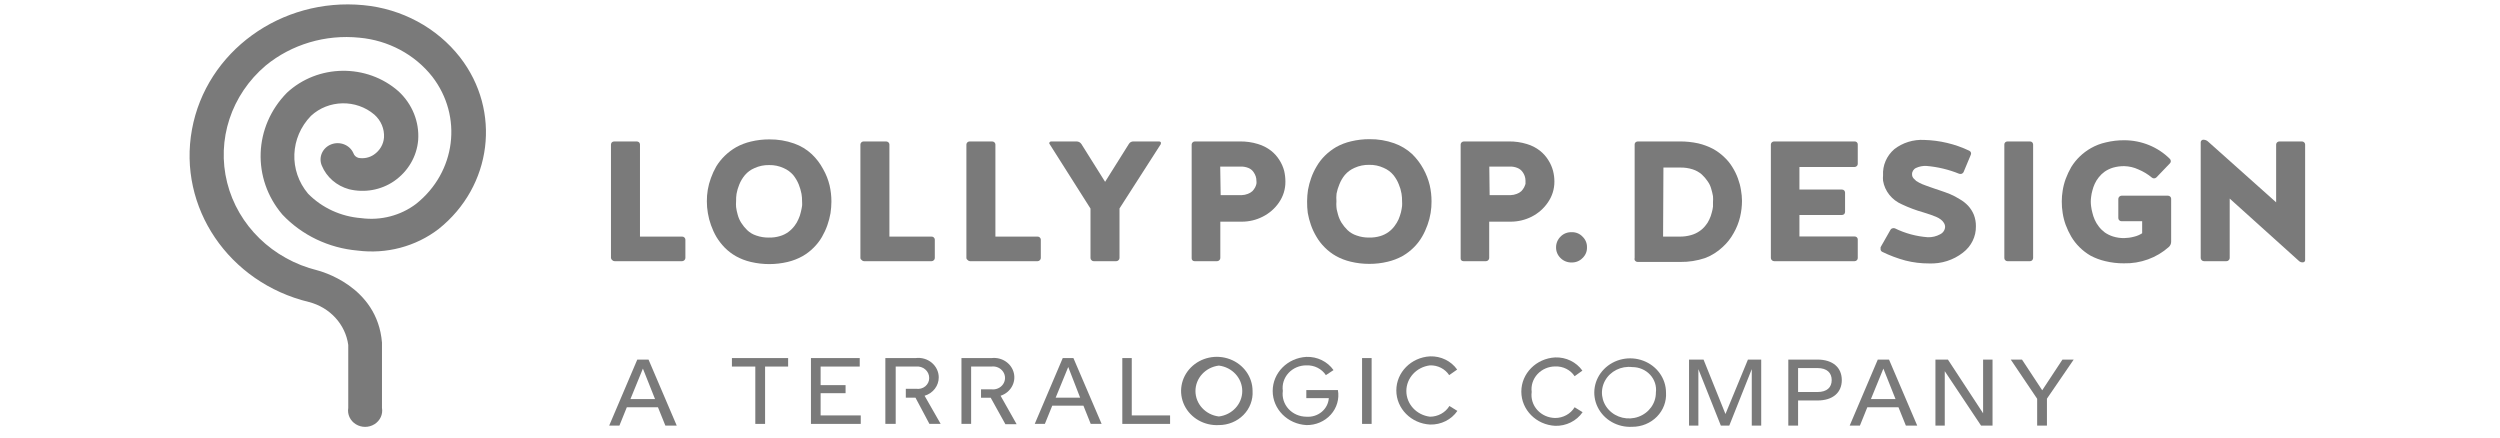 <svg width="211" height="37" viewBox="0 0 211 37" fill="none" xmlns="http://www.w3.org/2000/svg">
<path d="M30.674 0.435C23.721 -0.228 17.41 4.346 16.203 10.922C14.995 17.498 19.299 23.851 26.073 25.49C27.846 25.945 29.157 27.376 29.393 29.116V34.428C29.301 34.966 29.55 35.506 30.029 35.804C30.507 36.103 31.125 36.103 31.604 35.804C32.083 35.506 32.332 34.966 32.239 34.428V28.916C31.85 24.103 26.974 22.87 26.784 22.816C23.013 21.884 20.086 19.041 19.174 15.422C18.263 11.803 19.515 7.998 22.43 5.529C24.613 3.739 27.472 2.89 30.332 3.181C32.773 3.402 35.004 4.593 36.48 6.463C39.075 9.822 38.48 14.532 35.123 17.204C33.815 18.197 32.138 18.633 30.484 18.41C28.771 18.279 27.172 17.542 25.997 16.343C24.367 14.399 24.472 11.608 26.244 9.78C27.721 8.409 30.057 8.362 31.594 9.672C32.155 10.166 32.454 10.875 32.41 11.602C32.368 12.184 32.054 12.716 31.556 13.053C31.18 13.309 30.71 13.407 30.257 13.325C30.055 13.271 29.895 13.125 29.83 12.935C29.526 12.232 28.683 11.897 27.947 12.187C27.21 12.478 26.86 13.283 27.164 13.986C27.565 14.953 28.413 15.687 29.46 15.972C30.768 16.291 32.157 16.043 33.254 15.292C34.435 14.477 35.18 13.207 35.294 11.82C35.401 10.286 34.797 8.785 33.643 7.714C30.968 5.35 26.823 5.402 24.213 7.832C21.408 10.682 21.245 15.078 23.834 18.111C25.474 19.85 27.741 20.935 30.181 21.148C32.621 21.461 35.09 20.806 37.011 19.335C41.545 15.724 42.34 9.36 38.823 4.831C36.874 2.337 33.916 0.741 30.674 0.435Z" fill="#7A7A7A"/>
<path d="M51.566 21.782V12.191C51.569 12.124 51.596 12.06 51.642 12.01C51.697 11.964 51.768 11.938 51.842 11.938H53.739C53.812 11.938 53.883 11.964 53.938 12.01C53.985 12.06 54.011 12.124 54.014 12.191V19.969H57.572C57.643 19.967 57.711 19.993 57.761 20.041C57.814 20.088 57.845 20.154 57.847 20.223V21.782C57.837 21.923 57.719 22.036 57.572 22.045H51.88C51.804 22.045 51.732 22.015 51.68 21.963C51.62 21.919 51.579 21.854 51.566 21.782Z" fill="#7A7A7A"/>
<path fill-rule="evenodd" clip-rule="evenodd" d="M59.735 16.025C59.682 16.343 59.657 16.665 59.659 16.986C59.658 17.323 59.686 17.66 59.745 17.992C59.801 18.338 59.89 18.678 60.01 19.008C60.131 19.349 60.283 19.68 60.466 19.996C60.664 20.322 60.899 20.626 61.168 20.902C61.448 21.184 61.767 21.428 62.117 21.627C62.508 21.844 62.929 22.006 63.369 22.108C64.391 22.35 65.459 22.35 66.481 22.108C66.916 22.004 67.335 21.842 67.723 21.627C68.073 21.429 68.392 21.185 68.672 20.902C68.946 20.631 69.183 20.326 69.374 19.996C69.556 19.68 69.709 19.349 69.829 19.008C69.946 18.677 70.034 18.337 70.095 17.992C70.144 17.668 70.169 17.341 70.171 17.014C70.172 16.556 70.121 16.101 70.019 15.654C69.904 15.169 69.719 14.703 69.469 14.267C69.224 13.804 68.904 13.382 68.52 13.016C68.093 12.616 67.582 12.307 67.021 12.11C66.353 11.874 65.646 11.757 64.934 11.765C64.41 11.763 63.887 11.824 63.378 11.946C62.939 12.049 62.517 12.21 62.126 12.427C61.438 12.824 60.864 13.379 60.456 14.04C60.274 14.356 60.122 14.687 60.001 15.028C59.88 15.352 59.791 15.686 59.735 16.025ZM62.126 17.476C62.113 17.314 62.113 17.15 62.126 16.987C62.12 16.778 62.133 16.569 62.164 16.361C62.211 16.095 62.287 15.833 62.392 15.582C62.506 15.294 62.666 15.025 62.866 14.784C63.084 14.525 63.364 14.32 63.682 14.186C64.066 14.01 64.489 13.923 64.915 13.932C65.338 13.922 65.758 14.009 66.139 14.186C66.456 14.322 66.735 14.527 66.955 14.784C67.148 15.028 67.305 15.296 67.42 15.582C67.519 15.835 67.595 16.096 67.647 16.361C67.681 16.562 67.697 16.765 67.695 16.969C67.695 17.01 67.697 17.052 67.699 17.096C67.703 17.185 67.707 17.279 67.695 17.377C67.676 17.522 67.638 17.703 67.59 17.902C67.546 18.105 67.479 18.302 67.391 18.492C67.306 18.695 67.195 18.887 67.059 19.063C66.912 19.258 66.736 19.432 66.537 19.579C66.327 19.733 66.089 19.85 65.835 19.924C65.529 20.017 65.208 20.06 64.887 20.051C64.524 20.056 64.164 19.998 63.824 19.878C63.538 19.785 63.278 19.63 63.065 19.425C62.873 19.239 62.705 19.032 62.562 18.809C62.424 18.593 62.322 18.357 62.259 18.111C62.198 17.903 62.154 17.691 62.126 17.476Z" fill="#7A7A7A"/>
<path d="M72.618 21.782V12.191C72.62 12.122 72.65 12.057 72.704 12.01C72.754 11.963 72.822 11.937 72.893 11.938H74.791C74.861 11.94 74.928 11.966 74.98 12.01C75.034 12.057 75.064 12.122 75.066 12.191V19.969H78.623C78.695 19.966 78.764 19.992 78.813 20.041C78.866 20.088 78.897 20.154 78.898 20.223V21.782C78.897 21.851 78.866 21.916 78.813 21.963C78.765 22.015 78.696 22.044 78.623 22.045H72.931C72.858 22.047 72.788 22.017 72.742 21.963C72.674 21.923 72.629 21.857 72.618 21.782Z" fill="#7A7A7A"/>
<path d="M81.564 21.782V12.191C81.566 12.122 81.597 12.057 81.65 12.01C81.7 11.963 81.769 11.937 81.84 11.938H83.737C83.807 11.938 83.875 11.964 83.927 12.01C83.98 12.057 84.011 12.122 84.012 12.191V19.969H87.57C87.641 19.966 87.71 19.992 87.759 20.041C87.812 20.088 87.843 20.154 87.845 20.223V21.782C87.843 21.851 87.812 21.916 87.759 21.963C87.711 22.015 87.642 22.044 87.57 22.045H81.877C81.805 22.047 81.734 22.017 81.688 21.963C81.62 21.923 81.575 21.857 81.564 21.782Z" fill="#7A7A7A"/>
<path d="M88.585 12.155C88.546 12.114 88.546 12.051 88.585 12.01C88.612 11.965 88.663 11.937 88.718 11.938H90.862C91.028 11.938 91.181 12.021 91.269 12.155L93.271 15.346L95.273 12.155C95.352 12.012 95.512 11.926 95.681 11.938H97.834C97.891 11.939 97.944 11.966 97.977 12.01C97.985 12.037 97.985 12.065 97.977 12.092C97.985 12.112 97.985 12.135 97.977 12.155L94.486 17.594V21.782C94.484 21.851 94.453 21.916 94.4 21.963C94.352 22.015 94.283 22.044 94.21 22.045H92.313C92.24 22.047 92.17 22.017 92.123 21.963C92.07 21.916 92.039 21.851 92.038 21.782V17.603L88.585 12.155Z" fill="#7A7A7A"/>
<path fill-rule="evenodd" clip-rule="evenodd" d="M100.576 12.192V21.782C100.57 21.848 100.59 21.913 100.633 21.964C100.68 22.017 100.75 22.047 100.823 22.045H102.72C102.793 22.045 102.862 22.015 102.91 21.964C102.963 21.917 102.994 21.851 102.995 21.782V18.709H104.826C105.432 18.707 106.028 18.564 106.563 18.292C107.125 18.011 107.602 17.596 107.948 17.087C108.308 16.565 108.496 15.953 108.488 15.328C108.488 15.023 108.453 14.719 108.384 14.422C108.3 14.102 108.166 13.796 107.986 13.515C107.799 13.212 107.558 12.942 107.274 12.718C106.947 12.466 106.574 12.275 106.174 12.156C105.68 12.004 105.164 11.93 104.646 11.938H100.851C100.781 11.937 100.712 11.963 100.662 12.011C100.609 12.057 100.578 12.123 100.576 12.192ZM104.789 16.471H103.024L102.986 14.059H104.704C104.931 14.052 105.158 14.092 105.368 14.177C105.537 14.245 105.682 14.359 105.785 14.504C105.87 14.621 105.937 14.749 105.984 14.884C106.022 15.002 106.041 15.124 106.041 15.247C106.054 15.337 106.054 15.429 106.041 15.519C106.017 15.626 105.979 15.729 105.927 15.827C105.865 15.938 105.788 16.042 105.7 16.135C105.59 16.234 105.461 16.311 105.32 16.362C105.151 16.429 104.971 16.465 104.789 16.471Z" fill="#7A7A7A"/>
<path fill-rule="evenodd" clip-rule="evenodd" d="M110.395 16.025C110.347 16.343 110.321 16.664 110.319 16.986C110.314 17.316 110.333 17.646 110.376 17.974C110.437 18.319 110.525 18.658 110.642 18.989C110.762 19.332 110.918 19.663 111.107 19.977C111.298 20.308 111.534 20.612 111.809 20.884C112.088 21.166 112.407 21.41 112.757 21.609C113.149 21.825 113.57 21.987 114.01 22.089C114.518 22.212 115.041 22.272 115.565 22.271C116.09 22.273 116.613 22.213 117.121 22.089C117.561 21.987 117.982 21.825 118.374 21.609C118.722 21.409 119.041 21.165 119.322 20.884C119.597 20.612 119.833 20.308 120.024 19.977C120.207 19.662 120.359 19.331 120.48 18.989C120.6 18.659 120.689 18.319 120.745 17.974C120.799 17.65 120.824 17.323 120.821 16.995C120.822 16.538 120.771 16.082 120.669 15.635C120.553 15.152 120.372 14.686 120.129 14.248C119.878 13.79 119.558 13.368 119.18 12.998C118.748 12.6 118.234 12.291 117.671 12.091C117.004 11.855 116.296 11.738 115.584 11.746C115.06 11.745 114.537 11.806 114.029 11.928C113.589 12.03 113.168 12.192 112.776 12.408C112.43 12.612 112.112 12.855 111.828 13.133C111.553 13.405 111.317 13.71 111.126 14.04C110.937 14.354 110.781 14.685 110.661 15.028C110.544 15.353 110.456 15.687 110.395 16.025ZM112.795 17.476C112.782 17.313 112.782 17.149 112.795 16.986C112.778 16.772 112.781 16.556 112.805 16.343C112.855 16.076 112.935 15.814 113.042 15.563C113.153 15.276 113.309 15.007 113.507 14.765C113.727 14.508 114.006 14.304 114.322 14.167C114.707 13.991 115.13 13.904 115.556 13.913C115.979 13.903 116.399 13.99 116.78 14.167C117.098 14.301 117.378 14.506 117.595 14.765C117.793 15.007 117.949 15.276 118.06 15.563C118.168 15.813 118.244 16.075 118.288 16.343C118.323 16.555 118.339 16.771 118.335 16.986C118.344 17.122 118.344 17.258 118.335 17.394C118.316 17.539 118.288 17.72 118.241 17.92C118.187 18.12 118.12 18.317 118.041 18.509C117.949 18.711 117.835 18.902 117.7 19.08C117.56 19.27 117.39 19.438 117.197 19.579C116.989 19.731 116.754 19.847 116.504 19.923C116.198 20.015 115.877 20.058 115.556 20.05C115.197 20.057 114.839 19.998 114.503 19.878C114.214 19.785 113.951 19.63 113.734 19.425C113.543 19.238 113.374 19.031 113.231 18.808C113.097 18.59 112.995 18.355 112.928 18.11C112.911 18.038 112.893 17.969 112.875 17.903C112.833 17.745 112.795 17.604 112.795 17.476Z" fill="#7A7A7A"/>
<path fill-rule="evenodd" clip-rule="evenodd" d="M123.279 12.192V21.782C123.27 21.846 123.287 21.911 123.326 21.963C123.374 22.015 123.443 22.045 123.516 22.045H125.413C125.486 22.047 125.556 22.017 125.603 21.963C125.656 21.917 125.687 21.851 125.688 21.782V18.709H127.519C128.128 18.706 128.726 18.563 129.265 18.292C129.823 18.009 130.297 17.594 130.641 17.087C131.003 16.566 131.195 15.954 131.191 15.328C131.192 15.023 131.154 14.718 131.077 14.422C130.993 14.102 130.859 13.796 130.678 13.515C130.492 13.212 130.251 12.942 129.967 12.717C129.641 12.464 129.268 12.273 128.866 12.155C128.376 12.005 127.864 11.931 127.349 11.938H123.554C123.483 11.939 123.416 11.965 123.364 12.01C123.311 12.057 123.28 12.123 123.279 12.192ZM127.49 16.47H125.725L125.697 14.059H127.424C127.648 14.051 127.872 14.091 128.078 14.177C128.247 14.245 128.392 14.358 128.496 14.503C128.661 14.718 128.751 14.979 128.752 15.246C128.76 15.337 128.76 15.428 128.752 15.518C128.72 15.624 128.679 15.727 128.628 15.826C128.566 15.938 128.489 16.041 128.401 16.134C128.291 16.233 128.162 16.311 128.021 16.361C127.853 16.428 127.673 16.465 127.49 16.47Z" fill="#7A7A7A"/>
<path d="M131.332 20.875C131.329 20.537 131.466 20.211 131.712 19.969C131.955 19.717 132.302 19.581 132.66 19.597C133.003 19.588 133.333 19.724 133.562 19.969C133.815 20.207 133.953 20.535 133.941 20.875C133.955 21.215 133.817 21.545 133.562 21.782C133.331 22.023 133.003 22.158 132.66 22.153C132.303 22.164 131.958 22.029 131.712 21.782C131.462 21.541 131.325 21.214 131.332 20.875Z" fill="#7A7A7A"/>
<path fill-rule="evenodd" clip-rule="evenodd" d="M137.964 12.191V21.782C137.935 21.867 137.956 21.961 138.021 22.027C138.07 22.077 138.139 22.107 138.211 22.108H141.816C142.526 22.118 143.233 22.007 143.903 21.782C144.452 21.573 144.952 21.262 145.373 20.866C145.758 20.522 146.079 20.117 146.322 19.67C146.568 19.243 146.75 18.785 146.863 18.31C146.969 17.864 147.023 17.408 147.024 16.95C147.021 16.646 146.993 16.343 146.939 16.044C146.887 15.71 146.801 15.383 146.683 15.065C146.563 14.733 146.407 14.414 146.218 14.113C146.03 13.8 145.797 13.513 145.525 13.261C145.243 12.989 144.924 12.754 144.576 12.563C144.185 12.358 143.767 12.203 143.334 12.101C142.823 11.989 142.301 11.935 141.778 11.938H138.23C138.16 11.94 138.093 11.966 138.04 12.01C137.989 12.058 137.962 12.124 137.964 12.191ZM141.778 19.969H140.364L140.393 14.141H141.806C142.167 14.133 142.527 14.185 142.869 14.295C143.154 14.387 143.416 14.536 143.637 14.73C143.825 14.904 143.991 15.098 144.131 15.31C144.274 15.508 144.377 15.729 144.434 15.963C144.494 16.159 144.541 16.359 144.577 16.561C144.59 16.721 144.59 16.881 144.577 17.041C144.585 17.174 144.585 17.307 144.577 17.44C144.556 17.612 144.521 17.782 144.472 17.948C144.426 18.141 144.359 18.329 144.273 18.51C144.188 18.706 144.073 18.889 143.931 19.054C143.791 19.232 143.621 19.388 143.429 19.516C143.216 19.662 142.978 19.773 142.727 19.842C142.419 19.93 142.099 19.973 141.778 19.969Z" fill="#7A7A7A"/>
<path d="M149.462 21.781V12.191C149.463 12.121 149.494 12.056 149.547 12.009C149.599 11.963 149.667 11.938 149.737 11.937H156.53C156.601 11.934 156.67 11.96 156.72 12.008C156.771 12.056 156.798 12.122 156.795 12.191V13.831C156.799 13.899 156.771 13.965 156.719 14.012C156.67 14.063 156.602 14.093 156.53 14.094H151.872V15.998H155.448C155.522 15.994 155.594 16.02 155.647 16.07C155.694 16.12 155.721 16.184 155.723 16.252V17.892C155.721 17.959 155.694 18.023 155.647 18.073C155.594 18.123 155.522 18.149 155.448 18.146H151.872V19.959H156.53C156.601 19.956 156.67 19.982 156.72 20.03C156.771 20.079 156.798 20.145 156.795 20.213V21.781C156.797 21.849 156.77 21.915 156.719 21.962C156.67 22.013 156.602 22.043 156.53 22.044H149.737C149.665 22.044 149.596 22.014 149.547 21.962C149.494 21.916 149.463 21.85 149.462 21.781H149.462Z" fill="#7A7A7A"/>
<path d="M158.721 21.065C158.717 21.035 158.717 21.005 158.721 20.975C158.717 20.939 158.717 20.902 158.721 20.866L159.556 19.397C159.585 19.333 159.645 19.285 159.717 19.27C159.785 19.248 159.859 19.248 159.926 19.27C160.794 19.697 161.742 19.953 162.715 20.023C163.074 20.033 163.428 19.948 163.74 19.778C163.991 19.659 164.154 19.42 164.167 19.153C164.166 19.031 164.13 18.912 164.062 18.808C163.998 18.704 163.915 18.611 163.816 18.536C163.692 18.44 163.555 18.36 163.408 18.3L162.933 18.119L162.345 17.929C161.719 17.753 161.109 17.525 160.524 17.249C159.674 16.884 159.075 16.134 158.93 15.255C158.915 15.104 158.915 14.952 158.93 14.802C158.88 13.965 159.229 13.152 159.879 12.59C160.589 12.039 161.489 11.761 162.402 11.81C163.721 11.846 165.016 12.155 166.197 12.717C166.267 12.746 166.32 12.802 166.346 12.87C166.371 12.939 166.365 13.015 166.33 13.079L165.723 14.53C165.69 14.59 165.636 14.638 165.571 14.666C165.5 14.688 165.423 14.688 165.353 14.666C164.471 14.307 163.536 14.084 162.582 14.004C162.281 13.991 161.981 14.05 161.71 14.176C161.493 14.281 161.363 14.498 161.378 14.729C161.376 14.801 161.392 14.873 161.425 14.938C161.457 15.002 161.502 15.061 161.558 15.11C161.615 15.173 161.672 15.219 161.729 15.273C161.806 15.328 161.889 15.377 161.975 15.418L162.241 15.545L162.573 15.672L162.905 15.79L163.294 15.926L163.673 16.052C164.024 16.17 164.328 16.279 164.575 16.379C164.859 16.499 165.132 16.641 165.39 16.805C165.659 16.956 165.902 17.146 166.111 17.367C166.312 17.587 166.473 17.838 166.586 18.11C166.711 18.426 166.772 18.761 166.766 19.098C166.783 19.965 166.376 20.789 165.666 21.328C164.865 21.953 163.852 22.276 162.82 22.235C162.144 22.238 161.471 22.156 160.818 21.99C160.142 21.808 159.487 21.562 158.864 21.256C158.786 21.218 158.733 21.147 158.721 21.065Z" fill="#7A7A7A"/>
<path d="M169.166 21.782V12.191C169.164 12.123 169.192 12.058 169.242 12.01C169.294 11.964 169.361 11.938 169.432 11.938H171.329C171.4 11.937 171.468 11.963 171.519 12.01C171.565 12.06 171.592 12.124 171.595 12.191V21.782C171.592 21.849 171.565 21.913 171.519 21.963C171.472 22.017 171.402 22.047 171.329 22.045H169.432C169.359 22.044 169.29 22.015 169.242 21.963C169.192 21.915 169.164 21.85 169.166 21.782Z" fill="#7A7A7A"/>
<path d="M174.014 16.995C174.014 16.691 174.039 16.388 174.09 16.088C174.142 15.749 174.228 15.415 174.347 15.091C174.474 14.751 174.63 14.421 174.811 14.103C175.217 13.442 175.792 12.89 176.481 12.499C176.87 12.278 177.293 12.116 177.733 12.018C178.242 11.895 178.765 11.834 179.289 11.837C180.745 11.838 182.136 12.408 183.141 13.414C183.189 13.467 183.216 13.534 183.217 13.605C183.218 13.672 183.19 13.738 183.141 13.786L182.002 14.973C181.952 15.022 181.884 15.051 181.813 15.055C181.743 15.059 181.675 15.037 181.623 14.992C181.283 14.707 180.899 14.475 180.485 14.303C180.112 14.128 179.704 14.033 179.289 14.022C178.968 14.019 178.648 14.062 178.341 14.149C178.09 14.225 177.853 14.338 177.638 14.484C177.448 14.621 177.279 14.782 177.136 14.964C176.998 15.134 176.883 15.32 176.794 15.517C176.709 15.701 176.643 15.893 176.595 16.088C176.546 16.261 176.511 16.437 176.491 16.614C176.453 16.882 176.453 17.153 176.491 17.421C176.513 17.598 176.548 17.774 176.595 17.947C176.641 18.152 176.708 18.352 176.794 18.545C176.883 18.748 176.997 18.94 177.136 19.116C177.278 19.304 177.448 19.471 177.638 19.614C177.852 19.763 178.089 19.88 178.341 19.959C178.647 20.054 178.967 20.1 179.289 20.095C179.568 20.089 179.846 20.05 180.115 19.977C180.359 19.921 180.59 19.822 180.798 19.687V18.672H179.062C178.991 18.673 178.922 18.647 178.872 18.599C178.817 18.55 178.786 18.481 178.786 18.409V16.777C178.796 16.636 178.914 16.523 179.062 16.514H182.97C183.041 16.515 183.108 16.541 183.16 16.587C183.213 16.634 183.244 16.699 183.245 16.768V20.394C183.249 20.565 183.176 20.73 183.046 20.847C182.019 21.763 180.656 22.258 179.251 22.225C178.727 22.228 178.204 22.167 177.695 22.044C177.254 21.943 176.83 21.784 176.434 21.573C175.759 21.178 175.201 20.626 174.811 19.968C174.63 19.654 174.474 19.326 174.347 18.989C174.228 18.662 174.142 18.325 174.09 17.983C174.036 17.656 174.011 17.326 174.014 16.995Z" fill="#7A7A7A"/>
<path d="M185.74 21.781V12.01C185.739 11.952 185.763 11.896 185.806 11.856C185.843 11.817 185.894 11.794 185.949 11.792C186.096 11.789 186.239 11.841 186.347 11.937L192.106 17.077V12.191C192.107 12.122 192.138 12.056 192.191 12.01C192.243 11.965 192.311 11.94 192.381 11.937H194.278C194.348 11.938 194.416 11.964 194.468 12.01C194.521 12.056 194.552 12.122 194.553 12.191V21.963C194.552 22.011 194.532 22.056 194.496 22.09C194.457 22.123 194.406 22.142 194.354 22.144C194.229 22.15 194.108 22.104 194.022 22.017L188.187 16.76V21.781C188.186 21.85 188.155 21.916 188.102 21.963C188.055 22.016 187.985 22.047 187.912 22.044H186.015C185.942 22.044 185.873 22.014 185.825 21.963C185.772 21.916 185.741 21.85 185.74 21.781Z" fill="#7A7A7A"/>
<path fill-rule="evenodd" clip-rule="evenodd" d="M55.532 34.372L56.158 35.922H57.117L54.736 30.348H53.787L51.415 35.922H52.278L52.904 34.372H55.532ZM53.208 33.684L54.261 31.109L55.286 33.684H53.208Z" fill="#7A7A7A"/>
<path d="M132.898 31.752C132.548 31.218 131.926 30.903 131.266 30.927C130.691 30.928 130.143 31.165 129.762 31.577C129.381 31.99 129.203 32.539 129.274 33.084C129.198 33.632 129.37 34.184 129.747 34.603C130.124 35.022 130.67 35.267 131.247 35.278C131.928 35.281 132.558 34.935 132.898 34.372L133.572 34.789C133.062 35.53 132.185 35.966 131.257 35.94C129.654 35.854 128.4 34.587 128.4 33.053C128.4 31.519 129.654 30.252 131.257 30.166C132.172 30.134 133.04 30.556 133.553 31.281L132.898 31.752Z" fill="#7A7A7A"/>
<path fill-rule="evenodd" clip-rule="evenodd" d="M134.844 34.362C135.369 35.435 136.527 36.093 137.765 36.022C138.552 36.024 139.304 35.714 139.844 35.166C140.383 34.618 140.661 33.881 140.611 33.131C140.609 31.946 139.85 30.882 138.697 30.447C137.544 30.011 136.229 30.292 135.38 31.155C134.53 32.018 134.318 33.289 134.844 34.362ZM135.467 32.126C135.909 31.325 136.825 30.869 137.765 30.982C138.34 30.981 138.888 31.215 139.269 31.627C139.65 32.038 139.828 32.586 139.757 33.131C139.762 34.036 139.179 34.85 138.293 35.173C137.408 35.496 136.405 35.261 135.777 34.584C135.148 33.906 135.025 32.927 135.467 32.126Z" fill="#7A7A7A"/>
<path d="M147.849 35.922V31.154L145.951 35.922H145.24L143.343 31.154V35.922H142.555V30.348H143.779L145.629 34.944L147.526 30.348H148.646V35.922H147.849Z" fill="#7A7A7A"/>
<path fill-rule="evenodd" clip-rule="evenodd" d="M151.758 33.801H153.39C154.708 33.801 155.448 33.121 155.448 32.079C155.448 31.037 154.708 30.348 153.39 30.348H150.933V35.922H151.758V33.801ZM154.595 32.079C154.595 32.687 154.206 33.086 153.39 33.086H151.758V31.064H153.39C154.206 31.064 154.595 31.472 154.595 32.079Z" fill="#7A7A7A"/>
<path fill-rule="evenodd" clip-rule="evenodd" d="M160.23 34.372L160.856 35.922H161.814L159.433 30.348H158.485L156.113 35.922H156.976L157.602 34.372H160.23ZM157.905 33.684L158.958 31.109L159.983 33.684H157.905Z" fill="#7A7A7A"/>
<path d="M167.202 35.922L164.138 31.327V35.922H163.351V30.348H164.404L167.373 34.88V30.348H168.17V35.922H167.202Z" fill="#7A7A7A"/>
<path d="M172.762 33.647V35.922H171.936V33.656L169.707 30.348H170.656L172.363 32.94L174.071 30.348H175.02L172.762 33.647Z" fill="#7A7A7A"/>
<path d="M64.573 30.937V35.777H63.748V30.937H61.774V30.221H66.518V30.937H64.573Z" fill="#7A7A7A"/>
<path d="M68.444 35.777V30.221H72.561V30.937H69.26V32.505H71.366V33.185H69.26V35.061H72.647V35.777H68.444Z" fill="#7A7A7A"/>
<path fill-rule="evenodd" clip-rule="evenodd" d="M91.44 34.236L92.057 35.777H92.977L90.596 30.221H89.695L87.332 35.777H88.186L88.812 34.236H91.44ZM89.097 33.565L90.159 30.973L91.165 33.565H89.097Z" fill="#7A7A7A"/>
<path d="M94.723 35.777V30.221H95.52V35.061H98.755V35.777H94.723Z" fill="#7A7A7A"/>
<path fill-rule="evenodd" clip-rule="evenodd" d="M99.965 34.215C100.487 35.285 101.638 35.944 102.871 35.877C103.657 35.878 104.408 35.569 104.947 35.024C105.486 34.478 105.764 33.743 105.717 32.994C105.715 31.814 104.96 30.754 103.812 30.319C102.664 29.884 101.354 30.162 100.506 31.021C99.658 31.879 99.444 33.145 99.965 34.215ZM100.897 33.003C100.897 31.915 101.742 30.995 102.872 30.855C104.001 30.995 104.847 31.915 104.847 33.003C104.847 34.091 104.001 35.011 102.872 35.151C101.742 35.011 100.897 34.091 100.897 33.003Z" fill="#7A7A7A"/>
<path d="M108.271 32.994C108.194 33.541 108.368 34.094 108.747 34.51C109.127 34.926 109.675 35.167 110.253 35.17C110.724 35.207 111.19 35.062 111.547 34.767C111.904 34.472 112.122 34.052 112.151 33.602H110.253V32.922H112.919C113.052 33.664 112.832 34.425 112.318 34.996C111.804 35.567 111.051 35.89 110.263 35.877C108.665 35.791 107.415 34.528 107.415 32.999C107.415 31.47 108.665 30.206 110.263 30.121C111.175 30.091 112.039 30.512 112.549 31.236L111.904 31.662C111.554 31.127 110.932 30.812 110.272 30.837C109.693 30.829 109.139 31.063 108.754 31.477C108.37 31.892 108.193 32.445 108.271 32.994Z" fill="#7A7A7A"/>
<path d="M114.958 35.777V30.221H115.765V35.777H114.958Z" fill="#7A7A7A"/>
<path d="M122.311 31.662C121.962 31.13 121.344 30.816 120.688 30.837C119.549 30.978 118.696 31.906 118.696 33.004C118.696 34.102 119.549 35.029 120.688 35.17C121.366 35.169 121.991 34.824 122.33 34.264L123.003 34.681C122.496 35.421 121.623 35.857 120.698 35.832C119.1 35.746 117.85 34.483 117.85 32.954C117.85 31.424 119.1 30.161 120.698 30.076C121.61 30.046 122.474 30.467 122.984 31.191L122.311 31.662Z" fill="#7A7A7A"/>
<path d="M78.035 33.402C78.749 33.191 79.235 32.558 79.23 31.843C79.227 31.37 79.01 30.921 78.636 30.61C78.263 30.3 77.767 30.158 77.276 30.221H74.724V35.777H75.597V33.892V32.487V30.937H77.305C77.592 30.905 77.88 30.994 78.094 31.18C78.308 31.365 78.429 31.63 78.424 31.907C78.428 32.174 78.307 32.43 78.095 32.605C77.883 32.78 77.6 32.856 77.323 32.813H76.451V33.565H77.267L78.443 35.777H79.392L78.035 33.402Z" fill="#7A7A7A"/>
<path d="M84.449 33.402C85.28 33.131 85.763 32.304 85.568 31.485C85.373 30.667 84.562 30.121 83.69 30.221H81.147V35.777H81.963V33.892V32.487V30.937H83.671C84.063 30.885 84.451 31.056 84.665 31.375C84.878 31.694 84.878 32.102 84.665 32.42C84.451 32.739 84.063 32.91 83.671 32.858H82.798V33.566H83.614L84.857 35.805H85.805L84.449 33.402Z" fill="#7A7A7A"/>
</svg>

